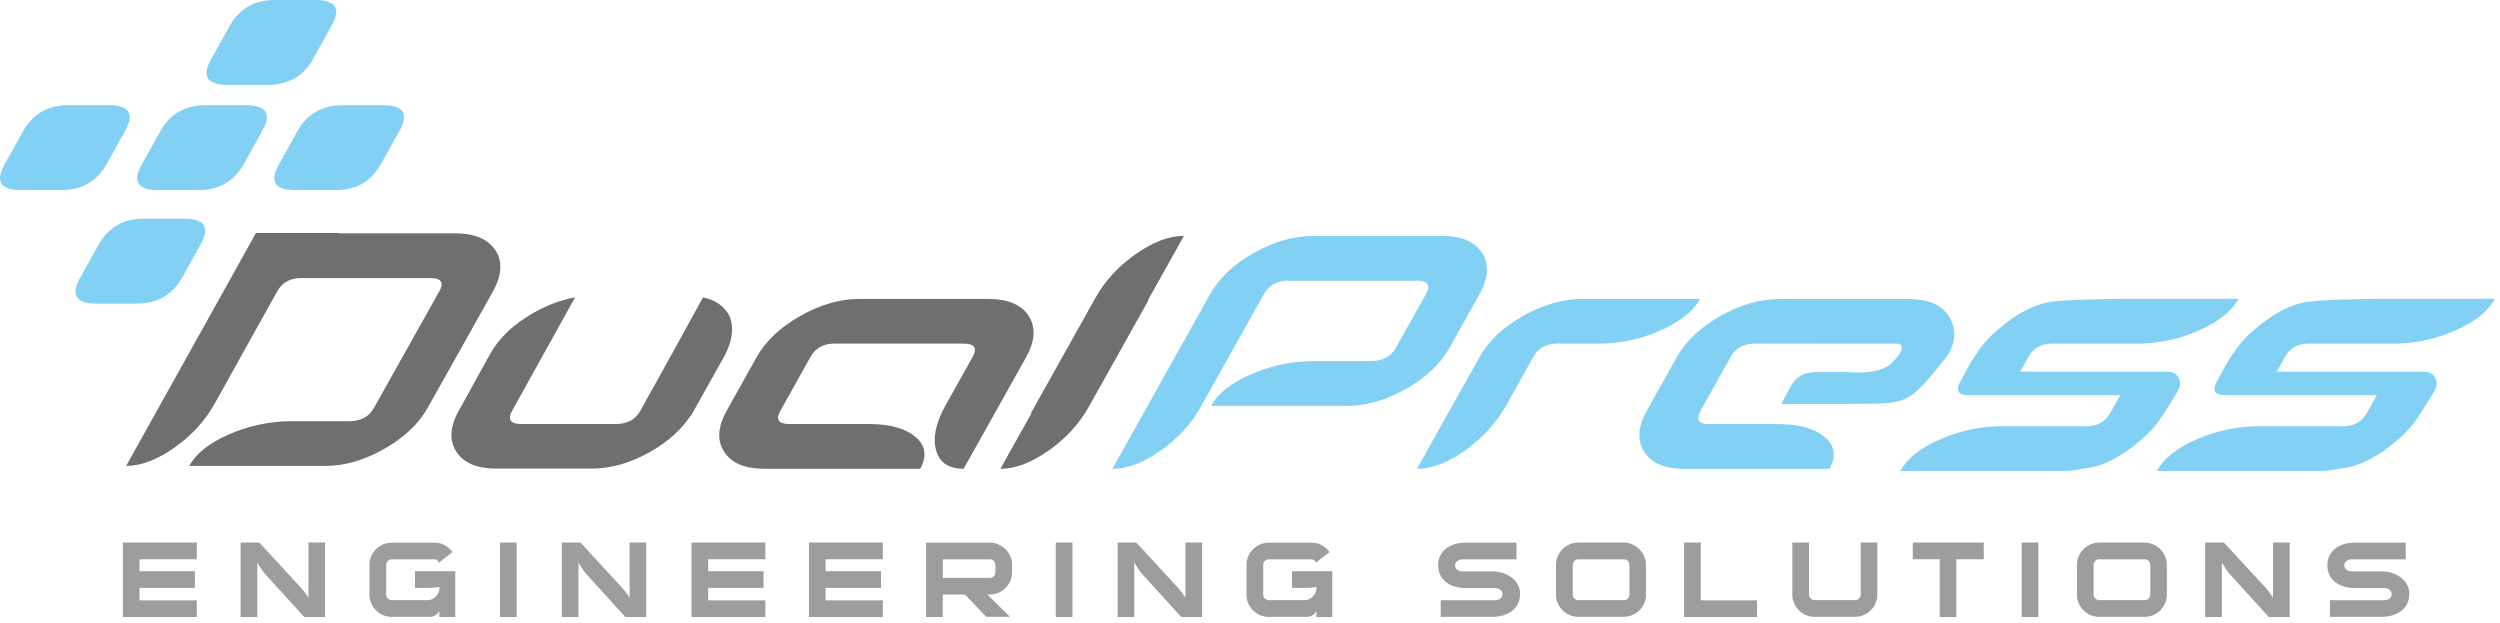 <?xml version="1.0" encoding="utf-8"?>
<svg xmlns="http://www.w3.org/2000/svg" width="333" height="83" viewBox="0 0 333 83" fill="none">
<g clip-path="url(#clip0_1005_104)">
<path d="M14.181 21.89C12.901 24.17 10.891 25.32 8.151 25.32H2.801C0.061 25.32 -0.659 24.17 0.611 21.89L3.101 17.43C4.381 15.16 6.381 14.01 9.131 14.01H14.471C17.211 14.01 17.941 15.16 16.671 17.43L14.181 21.89Z" fill="#83D0F5"/>
<path d="M32.442 21.89C31.172 24.17 29.162 25.32 26.422 25.32H21.072C18.332 25.32 17.602 24.17 18.892 21.89L21.382 17.43C22.652 15.16 24.662 14.01 27.392 14.01H32.742C35.482 14.01 36.222 15.16 34.932 17.43L32.442 21.89Z" fill="#83D0F5"/>
<path d="M41.691 7.88C40.421 10.16 38.401 11.3 35.661 11.3H30.311C27.571 11.3 26.851 10.16 28.121 7.88L30.611 3.42C31.891 1.14 33.891 0 36.631 0H41.981C44.721 0 45.461 1.13 44.171 3.42L41.681 7.88H41.691Z" fill="#83D0F5"/>
<path d="M24.24 37.01C22.96 39.29 20.95 40.44 18.21 40.44H12.86C10.12 40.44 9.39 39.29 10.67 37.01L13.16 32.55C14.44 30.27 16.44 29.13 19.18 29.13H24.53C27.27 29.13 28 30.27 26.73 32.55L24.24 37.01Z" fill="#83D0F5"/>
<path d="M50.72 21.89C49.43 24.17 47.43 25.32 44.69 25.32H39.34C36.6 25.32 35.88 24.17 37.15 21.89L39.64 17.43C40.92 15.16 42.93 14.01 45.67 14.01H51.02C53.76 14.01 54.49 15.16 53.21 17.43L50.72 21.89Z" fill="#83D0F5"/>
<path d="M26.209 82.18H16.369V72.27H26.209V74.49H18.589V76.08H25.969V78.3H18.589V79.96H26.209V82.18Z" fill="#9D9D9C"/>
<path d="M43.309 82.18H40.519L35.339 76.49C35.059 76.18 34.699 75.66 34.269 74.94V82.18H32.049V72.27H34.539L40.109 78.31C40.439 78.67 40.759 79.1 41.079 79.61V72.26H43.299V82.17L43.309 82.18Z" fill="#9D9D9C"/>
<path d="M60.629 82.18H58.519V81.37C58.419 81.61 58.249 81.8 57.999 81.95C57.749 82.1 57.499 82.17 57.229 82.17H52.189C51.779 82.17 51.389 82.09 51.029 81.94C50.669 81.79 50.349 81.57 50.079 81.3C49.809 81.03 49.599 80.72 49.439 80.35C49.279 79.99 49.209 79.6 49.209 79.19V75.26C49.209 74.85 49.289 74.46 49.449 74.09C49.609 73.72 49.819 73.41 50.089 73.14C50.359 72.88 50.669 72.67 51.039 72.51C51.399 72.36 51.779 72.28 52.179 72.28H57.839C58.859 72.28 59.669 72.7 60.269 73.54L58.449 74.95C58.369 74.65 58.169 74.5 57.849 74.5H52.189C51.979 74.5 51.799 74.57 51.659 74.72C51.509 74.87 51.439 75.05 51.439 75.26V79.19C51.439 79.4 51.509 79.58 51.659 79.72C51.809 79.87 51.979 79.94 52.189 79.94H56.989C57.179 79.94 57.369 79.9 57.549 79.81C57.729 79.72 57.889 79.61 58.039 79.46C58.179 79.31 58.299 79.15 58.389 78.97C58.479 78.79 58.529 78.6 58.529 78.41V78.18C57.949 78.26 57.589 78.3 57.449 78.3H55.279V76.08H60.639V82.18H60.629Z" fill="#9D9D9C"/>
<path d="M68.82 82.18H66.6V72.27H68.82V82.18Z" fill="#9D9D9C"/>
<path d="M86.09 82.18H83.3L78.12 76.49C77.84 76.18 77.48 75.66 77.05 74.94V82.18H74.83V72.27H77.32L82.89 78.31C83.22 78.67 83.54 79.1 83.86 79.61V72.26H86.08V82.17L86.09 82.18Z" fill="#9D9D9C"/>
<path d="M101.949 82.18H92.109V72.27H101.949V74.49H94.329V76.08H101.709V78.3H94.329V79.96H101.949V82.18Z" fill="#9D9D9C"/>
<path d="M117.59 82.18H107.75V72.27H117.59V74.49H109.97V76.08H117.35V78.3H109.97V79.96H117.59V82.18Z" fill="#9D9D9C"/>
<path d="M134.809 76.23C134.809 76.63 134.729 77.01 134.579 77.37C134.419 77.73 134.209 78.04 133.939 78.31C133.669 78.58 133.359 78.79 132.999 78.95C132.639 79.11 132.259 79.19 131.849 79.19H131.519L134.519 82.16H131.369L128.529 79.19H125.579V82.18H123.359V72.28H131.849C132.259 72.28 132.649 72.36 132.999 72.52C133.359 72.68 133.669 72.89 133.939 73.16C134.209 73.43 134.419 73.74 134.579 74.11C134.739 74.47 134.809 74.85 134.809 75.25V76.22V76.23ZM132.589 75.26C132.589 75.05 132.519 74.87 132.369 74.72C132.219 74.57 132.049 74.5 131.849 74.5H125.589V76.97H131.849C132.049 76.97 132.229 76.9 132.369 76.75C132.519 76.6 132.589 76.43 132.589 76.23V75.26Z" fill="#9D9D9C"/>
<path d="M142.849 82.18H140.629V72.27H142.849V82.18Z" fill="#9D9D9C"/>
<path d="M160.129 82.18H157.339L152.159 76.49C151.879 76.18 151.519 75.66 151.089 74.94V82.18H148.869V72.27H151.359L156.929 78.31C157.259 78.67 157.579 79.1 157.899 79.61V72.26H160.119V82.17L160.129 82.18Z" fill="#9D9D9C"/>
<path d="M177.449 82.18H175.339V81.37C175.239 81.61 175.069 81.8 174.819 81.95C174.569 82.1 174.319 82.17 174.049 82.17H169.009C168.599 82.17 168.209 82.09 167.849 81.94C167.489 81.79 167.169 81.57 166.899 81.3C166.629 81.03 166.419 80.72 166.259 80.35C166.099 79.99 166.029 79.6 166.029 79.19V75.26C166.029 74.85 166.109 74.46 166.269 74.09C166.429 73.72 166.639 73.41 166.909 73.14C167.179 72.88 167.489 72.67 167.859 72.51C168.219 72.36 168.599 72.28 168.999 72.28H174.659C175.679 72.28 176.489 72.7 177.089 73.54L175.269 74.95C175.189 74.65 174.989 74.5 174.669 74.5H169.009C168.799 74.5 168.619 74.57 168.479 74.72C168.329 74.87 168.259 75.05 168.259 75.26V79.19C168.259 79.4 168.329 79.58 168.479 79.72C168.629 79.87 168.799 79.94 169.009 79.94H173.809C173.999 79.94 174.189 79.9 174.369 79.81C174.549 79.72 174.709 79.61 174.859 79.46C174.999 79.31 175.119 79.15 175.209 78.97C175.299 78.79 175.349 78.6 175.349 78.41V78.18C174.769 78.26 174.409 78.3 174.269 78.3H172.099V76.08H177.459V82.18H177.449Z" fill="#9D9D9C"/>
<path d="M202.468 79.15C202.468 79.64 202.368 80.08 202.178 80.45C201.988 80.82 201.718 81.14 201.388 81.39C201.048 81.64 200.648 81.83 200.198 81.97C199.738 82.1 199.248 82.17 198.718 82.17H191.908V79.95H199.128C199.398 79.95 199.638 79.88 199.838 79.74C200.038 79.6 200.128 79.41 200.128 79.15C200.128 78.89 200.028 78.69 199.828 78.55C199.628 78.4 199.398 78.33 199.128 78.33H195.208C194.698 78.33 194.218 78.26 193.778 78.13C193.338 78 192.948 77.8 192.618 77.54C192.288 77.28 192.028 76.96 191.848 76.59C191.668 76.22 191.568 75.78 191.568 75.29C191.568 74.8 191.658 74.38 191.848 74C192.038 73.63 192.298 73.31 192.618 73.06C192.948 72.81 193.328 72.62 193.778 72.48C194.228 72.34 194.698 72.28 195.208 72.28H201.998V74.5H194.858C194.558 74.5 194.308 74.58 194.108 74.73C193.908 74.88 193.818 75.07 193.818 75.31C193.818 75.55 193.918 75.74 194.108 75.89C194.298 76.04 194.548 76.11 194.858 76.11H198.728C199.278 76.11 199.778 76.19 200.238 76.34C200.698 76.49 201.088 76.7 201.428 76.98C201.758 77.25 202.018 77.58 202.208 77.95C202.398 78.32 202.488 78.73 202.488 79.16L202.468 79.15Z" fill="#9D9D9C"/>
<path d="M219.26 79.19C219.26 79.59 219.18 79.97 219.03 80.33C218.87 80.69 218.66 81.01 218.4 81.28C218.13 81.55 217.82 81.76 217.45 81.92C217.08 82.08 216.7 82.16 216.28 82.16H210.24C209.83 82.16 209.44 82.08 209.08 81.93C208.72 81.78 208.4 81.56 208.13 81.29C207.86 81.02 207.65 80.71 207.49 80.34C207.33 79.98 207.26 79.59 207.26 79.18V75.25C207.26 74.84 207.34 74.45 207.5 74.08C207.66 73.71 207.87 73.4 208.14 73.13C208.41 72.87 208.72 72.66 209.09 72.5C209.45 72.35 209.83 72.27 210.23 72.27H216.27C216.67 72.27 217.05 72.35 217.41 72.51C217.77 72.67 218.09 72.88 218.36 73.15C218.63 73.42 218.84 73.73 219 74.1C219.16 74.46 219.24 74.84 219.24 75.24V79.17L219.26 79.19ZM217.04 75.26C217.04 75.05 216.97 74.87 216.83 74.72C216.69 74.57 216.51 74.5 216.3 74.5H210.23C210.03 74.5 209.85 74.57 209.71 74.72C209.56 74.87 209.49 75.05 209.49 75.26V79.19C209.49 79.4 209.56 79.58 209.71 79.72C209.86 79.87 210.03 79.94 210.23 79.94H216.3C216.51 79.94 216.69 79.87 216.83 79.72C216.97 79.57 217.04 79.4 217.04 79.19V75.26Z" fill="#9D9D9C"/>
<path d="M234.038 82.18H224.318V72.27H226.538V79.96H234.038V82.18Z" fill="#9D9D9C"/>
<path d="M250.068 79.19C250.068 79.59 249.988 79.97 249.838 80.33C249.678 80.69 249.468 81.01 249.198 81.28C248.928 81.55 248.618 81.76 248.258 81.92C247.898 82.08 247.518 82.16 247.108 82.16H241.698C241.298 82.16 240.918 82.08 240.558 81.93C240.198 81.78 239.878 81.56 239.608 81.29C239.338 81.02 239.128 80.71 238.968 80.34C238.808 79.98 238.738 79.59 238.738 79.18V72.27H240.958V79.18C240.958 79.39 241.028 79.57 241.178 79.71C241.328 79.85 241.498 79.93 241.698 79.93H247.108C247.308 79.93 247.478 79.86 247.628 79.71C247.778 79.56 247.848 79.39 247.848 79.18V72.27H250.068V79.18V79.19Z" fill="#9D9D9C"/>
<path d="M264.239 74.49H260.589V82.18H258.369V74.49H254.779V72.27H264.239V74.49Z" fill="#9D9D9C"/>
<path d="M271.509 82.18H269.289V72.27H271.509V82.18Z" fill="#9D9D9C"/>
<path d="M288.638 79.19C288.638 79.59 288.558 79.97 288.408 80.33C288.248 80.69 288.038 81.01 287.778 81.28C287.508 81.55 287.198 81.76 286.828 81.92C286.458 82.08 286.078 82.16 285.668 82.16H279.628C279.218 82.16 278.828 82.08 278.468 81.93C278.108 81.78 277.788 81.56 277.518 81.29C277.248 81.02 277.038 80.71 276.878 80.34C276.718 79.98 276.648 79.59 276.648 79.18V75.25C276.648 74.84 276.728 74.45 276.888 74.08C277.048 73.71 277.258 73.4 277.528 73.13C277.798 72.87 278.108 72.66 278.478 72.5C278.838 72.35 279.218 72.27 279.618 72.27H285.658C286.058 72.27 286.438 72.35 286.798 72.51C287.158 72.67 287.478 72.88 287.748 73.15C288.018 73.42 288.228 73.73 288.388 74.1C288.548 74.46 288.628 74.84 288.628 75.24V79.17L288.638 79.19ZM286.418 75.26C286.418 75.05 286.348 74.87 286.208 74.72C286.068 74.57 285.888 74.5 285.678 74.5H279.608C279.408 74.5 279.228 74.57 279.088 74.72C278.938 74.87 278.868 75.05 278.868 75.26V79.19C278.868 79.4 278.938 79.58 279.088 79.72C279.238 79.87 279.408 79.94 279.608 79.94H285.678C285.888 79.94 286.068 79.87 286.208 79.72C286.348 79.57 286.418 79.4 286.418 79.19V75.26Z" fill="#9D9D9C"/>
<path d="M304.988 82.18H302.199L297.018 76.49C296.738 76.18 296.379 75.66 295.949 74.94V82.18H293.729V72.27H296.229L301.798 78.31C302.128 78.67 302.448 79.1 302.768 79.61V72.26H304.988V82.17V82.18Z" fill="#9D9D9C"/>
<path d="M320.91 79.15C320.91 79.64 320.81 80.08 320.62 80.45C320.43 80.82 320.16 81.14 319.83 81.39C319.49 81.64 319.09 81.83 318.64 81.97C318.18 82.1 317.69 82.17 317.16 82.17H310.35V79.95H317.57C317.84 79.95 318.08 79.88 318.28 79.74C318.48 79.6 318.57 79.41 318.57 79.15C318.57 78.89 318.47 78.69 318.27 78.55C318.07 78.4 317.84 78.33 317.57 78.33H313.65C313.14 78.33 312.66 78.26 312.22 78.13C311.78 78 311.39 77.8 311.06 77.54C310.73 77.28 310.47 76.96 310.29 76.59C310.11 76.22 310.01 75.78 310.01 75.29C310.01 74.8 310.1 74.38 310.29 74C310.48 73.63 310.74 73.31 311.06 73.06C311.39 72.81 311.77 72.62 312.22 72.48C312.66 72.35 313.14 72.28 313.65 72.28H320.44V74.5H313.3C313 74.5 312.75 74.58 312.55 74.73C312.35 74.88 312.26 75.07 312.26 75.31C312.26 75.55 312.36 75.74 312.55 75.89C312.74 76.04 312.99 76.11 313.3 76.11H317.17C317.72 76.11 318.22 76.19 318.68 76.34C319.14 76.49 319.53 76.7 319.87 76.98C320.2 77.25 320.46 77.58 320.65 77.95C320.84 78.32 320.93 78.73 320.93 79.16L320.91 79.15Z" fill="#9D9D9C"/>
<path d="M128.36 62.44C126.38 62.44 125.16 61.64 124.7 60.02C124.23 58.41 124.61 56.47 125.83 54.2L129.54 47.57C130.21 46.37 129.82 45.77 128.38 45.77H111.11C109.67 45.77 108.61 46.37 107.94 47.57L103.96 54.69C103.29 55.89 103.68 56.48 105.11 56.48H116.01C118.71 56.52 120.71 57.11 122.01 58.26C123.3 59.4 123.49 60.8 122.57 62.44H101.78C99.21 62.44 97.43 61.69 96.46 60.18C95.48 58.66 95.6 56.83 96.81 54.68L100.78 47.58C101.99 45.43 103.92 43.6 106.58 42.09C109.25 40.58 111.87 39.82 114.46 39.82H131.68C134.27 39.82 136.04 40.58 137.02 42.09C137.99 43.6 137.88 45.43 136.68 47.58L128.36 62.44Z" fill="#706F6F"/>
<path d="M157.68 31.42C155.7 31.42 153.57 32.23 151.27 33.85C148.97 35.46 147.18 37.41 145.91 39.68L137.51 54.69C137.45 54.8 137.38 54.91 137.31 55.01L137.4 55.03L133.25 62.45C135.23 62.45 137.36 61.64 139.66 60.03C141.96 58.42 143.75 56.47 145.02 54.2L152.97 40L152.91 39.98L157.69 31.44L157.68 31.42Z" fill="#706F6F"/>
<path d="M96.921 41.68C96.231 40.61 95.131 39.93 93.641 39.61L89.381 47.35L88.511 48.9L88.541 48.88L85.911 53.58H85.931L85.311 54.69C84.671 55.85 83.621 56.44 82.151 56.48H69.431C67.991 56.48 67.571 55.86 68.241 54.66L68.201 54.71C68.251 54.62 68.311 54.54 68.361 54.45L76.601 39.61C74.781 39.93 72.941 40.61 71.081 41.66C68.421 43.17 66.481 45 65.281 47.15L61.331 54.31L61.131 54.66C59.931 56.81 59.811 58.64 60.781 60.16C61.751 61.67 63.531 62.42 66.101 62.42H78.801C81.381 62.42 84.011 61.67 86.671 60.15C89.011 58.81 90.771 57.22 91.971 55.39L92.021 55.41L95.891 48.5L96.421 47.56C97.621 45.41 97.891 43.17 96.921 41.66V41.68Z" fill="#706F6F"/>
<path d="M65.981 33.35C65.011 31.84 63.231 31.08 60.641 31.08H45.131L45.191 31.04H34.091L29.741 38.85L16.801 62.06C18.771 62.06 20.911 61.25 23.211 59.64C25.511 58.03 27.291 56.09 28.571 53.81L36.911 38.83C37.581 37.63 38.641 37.04 40.081 37.04H57.341C58.781 37.04 59.171 37.64 58.501 38.83L49.821 54.31C49.181 55.47 48.131 56.06 46.661 56.1H38.421C35.601 56.18 32.921 56.78 30.381 57.91C27.841 59.03 26.111 60.42 25.191 62.06H43.321C45.911 62.06 48.531 61.3 51.191 59.79C53.841 58.28 55.781 56.44 56.981 54.3L65.651 38.84C66.851 36.69 66.971 34.85 66.001 33.34L65.981 33.35Z" fill="#706F6F"/>
<path d="M210.74 39.82C208.16 39.82 205.53 40.58 202.86 42.09C200.19 43.6 198.27 45.43 197.06 47.58L188.74 62.44C190.71 62.44 192.84 61.64 195.12 60.02C197.39 58.41 199.19 56.47 200.51 54.2L204.22 47.57C204.89 46.37 205.94 45.77 207.38 45.77H213.8L213.85 45.75C216.38 45.63 218.83 45.06 221.22 44C223.8 42.85 225.54 41.46 226.46 39.82H210.74Z" fill="#83D0F5"/>
<path d="M316.589 39.81C315.579 39.81 308.819 39.93 307.799 40.16C305.999 40.3 304.059 41.1 302.009 42.55C301.469 42.93 300.949 43.34 300.469 43.76C299.229 44.76 298.229 45.86 297.469 47.07C297.169 47.49 296.889 47.92 296.629 48.37L295.959 49.57L295.769 49.93L295.269 50.85C295.119 51.12 295.029 51.36 294.989 51.56C294.839 52.28 295.309 52.64 296.429 52.64H300.189H316.589L315.269 54.99C314.599 56.19 313.549 56.78 312.109 56.78H299.939L299.889 56.8C297.359 56.92 294.909 57.49 292.519 58.55C289.939 59.69 288.199 61.09 287.279 62.74H308.749C309.759 62.74 310.769 62.62 311.789 62.39C313.599 62.25 315.529 61.45 317.579 60C318.119 59.61 318.639 59.21 319.129 58.79C320.369 57.79 321.369 56.69 322.119 55.49C322.419 55.07 322.699 54.64 322.959 54.19C322.959 54.19 324.239 52.24 324.429 51.72C324.519 51.52 324.569 51.31 324.569 51.08C324.569 50.21 323.869 49.51 322.999 49.51H303.259L304.339 47.57C305.009 46.37 306.059 45.77 307.499 45.77H319.669L319.719 45.75C322.259 45.63 324.699 45.06 327.089 44C329.669 42.86 331.409 41.46 332.329 39.81H316.609H316.589Z" fill="#83D0F5"/>
<path d="M282.42 39.81C281.41 39.81 274.65 39.93 273.63 40.16C271.83 40.3 269.89 41.1 267.84 42.55C267.3 42.93 266.78 43.34 266.3 43.76C265.06 44.76 264.06 45.86 263.3 47.07C263 47.49 262.72 47.92 262.46 48.37L261.79 49.57L261.6 49.93L261.1 50.85C260.95 51.12 260.86 51.36 260.82 51.56C260.67 52.28 261.15 52.64 262.26 52.64H266.02H282.41L281.09 54.99C280.42 56.19 279.37 56.78 277.93 56.78H265.76L265.71 56.8C263.18 56.92 260.73 57.49 258.34 58.55C255.76 59.69 254.02 61.09 253.1 62.74H274.57C275.58 62.74 276.59 62.62 277.61 62.39C279.41 62.25 281.35 61.45 283.4 60C283.94 59.61 284.46 59.21 284.95 58.79C286.19 57.79 287.19 56.69 287.94 55.49C288.24 55.07 288.52 54.64 288.78 54.19C288.78 54.19 290.06 52.24 290.25 51.72C290.34 51.52 290.39 51.31 290.39 51.08C290.39 50.21 289.69 49.51 288.82 49.51H269.08L270.17 47.57C270.84 46.37 271.89 45.77 273.33 45.77H285.5L285.56 45.75C288.09 45.63 290.54 45.06 292.93 44C295.51 42.86 297.25 41.46 298.18 39.81H282.45H282.42Z" fill="#83D0F5"/>
<path d="M161.17 39.2C162.38 37.05 164.31 35.21 166.98 33.7C169.65 32.19 172.28 31.43 174.86 31.43H192.08C194.67 31.43 196.45 32.19 197.42 33.7C198.39 35.21 198.27 37.04 197.07 39.2L193.09 46.3C191.89 48.45 189.95 50.28 187.3 51.79C184.64 53.3 182.01 54.06 179.43 54.06H161.3C162.22 52.42 163.95 51.03 166.5 49.91C169.04 48.78 171.72 48.18 174.54 48.1H182.78C184.24 48.05 185.3 47.46 185.94 46.31L189.93 39.19C190.6 38 190.21 37.39 188.77 37.39H171.51C170.07 37.39 169.02 37.99 168.34 39.19L159.94 54.2C158.67 56.47 156.88 58.42 154.58 60.03C152.28 61.65 150.14 62.45 148.17 62.45L161.17 39.21V39.2Z" fill="#83D0F5"/>
<path d="M237.27 53.8H245.77C248.52 53.76 251.62 53.91 253.24 53.33C254.52 52.87 255.34 52.2 256.83 50.51C257.39 49.87 258.32 48.72 258.32 48.72L259.23 47.59C260.68 45.59 260.54 43.61 259.57 42.1C258.59 40.59 256.82 39.83 254.23 39.83H237.02C234.43 39.83 231.81 40.59 229.14 42.1C226.47 43.61 224.54 45.44 223.34 47.59L219.36 54.69C218.16 56.84 218.04 58.67 219.02 60.19C219.99 61.7 221.77 62.45 224.34 62.45H243.68C244.6 60.81 244.41 59.41 243.12 58.27C241.82 57.13 239.82 56.53 237.12 56.49H227.67C226.23 56.49 225.85 55.9 226.52 54.7L230.5 47.58C231.17 46.38 232.22 45.78 233.67 45.78H241.38C241.54 45.78 241.66 45.77 241.73 45.77H246.6C246.6 45.77 246.67 45.77 246.7 45.77H252.63C253.43 45.77 253.57 46.42 252.95 47.22C252.32 48.02 251.43 49.61 247.83 49.61H241.44" fill="#83D0F5"/>
<path d="M246.69 49.58H241.74C240.3 49.58 239.25 50.18 238.57 51.38L237.27 53.79" fill="#83D0F5"/>
</g>
<defs>
<clipPath id="clip0_1005_104">
<rect width="332.31" height="82.18" fill="white"/>
</clipPath>
</defs>
</svg>